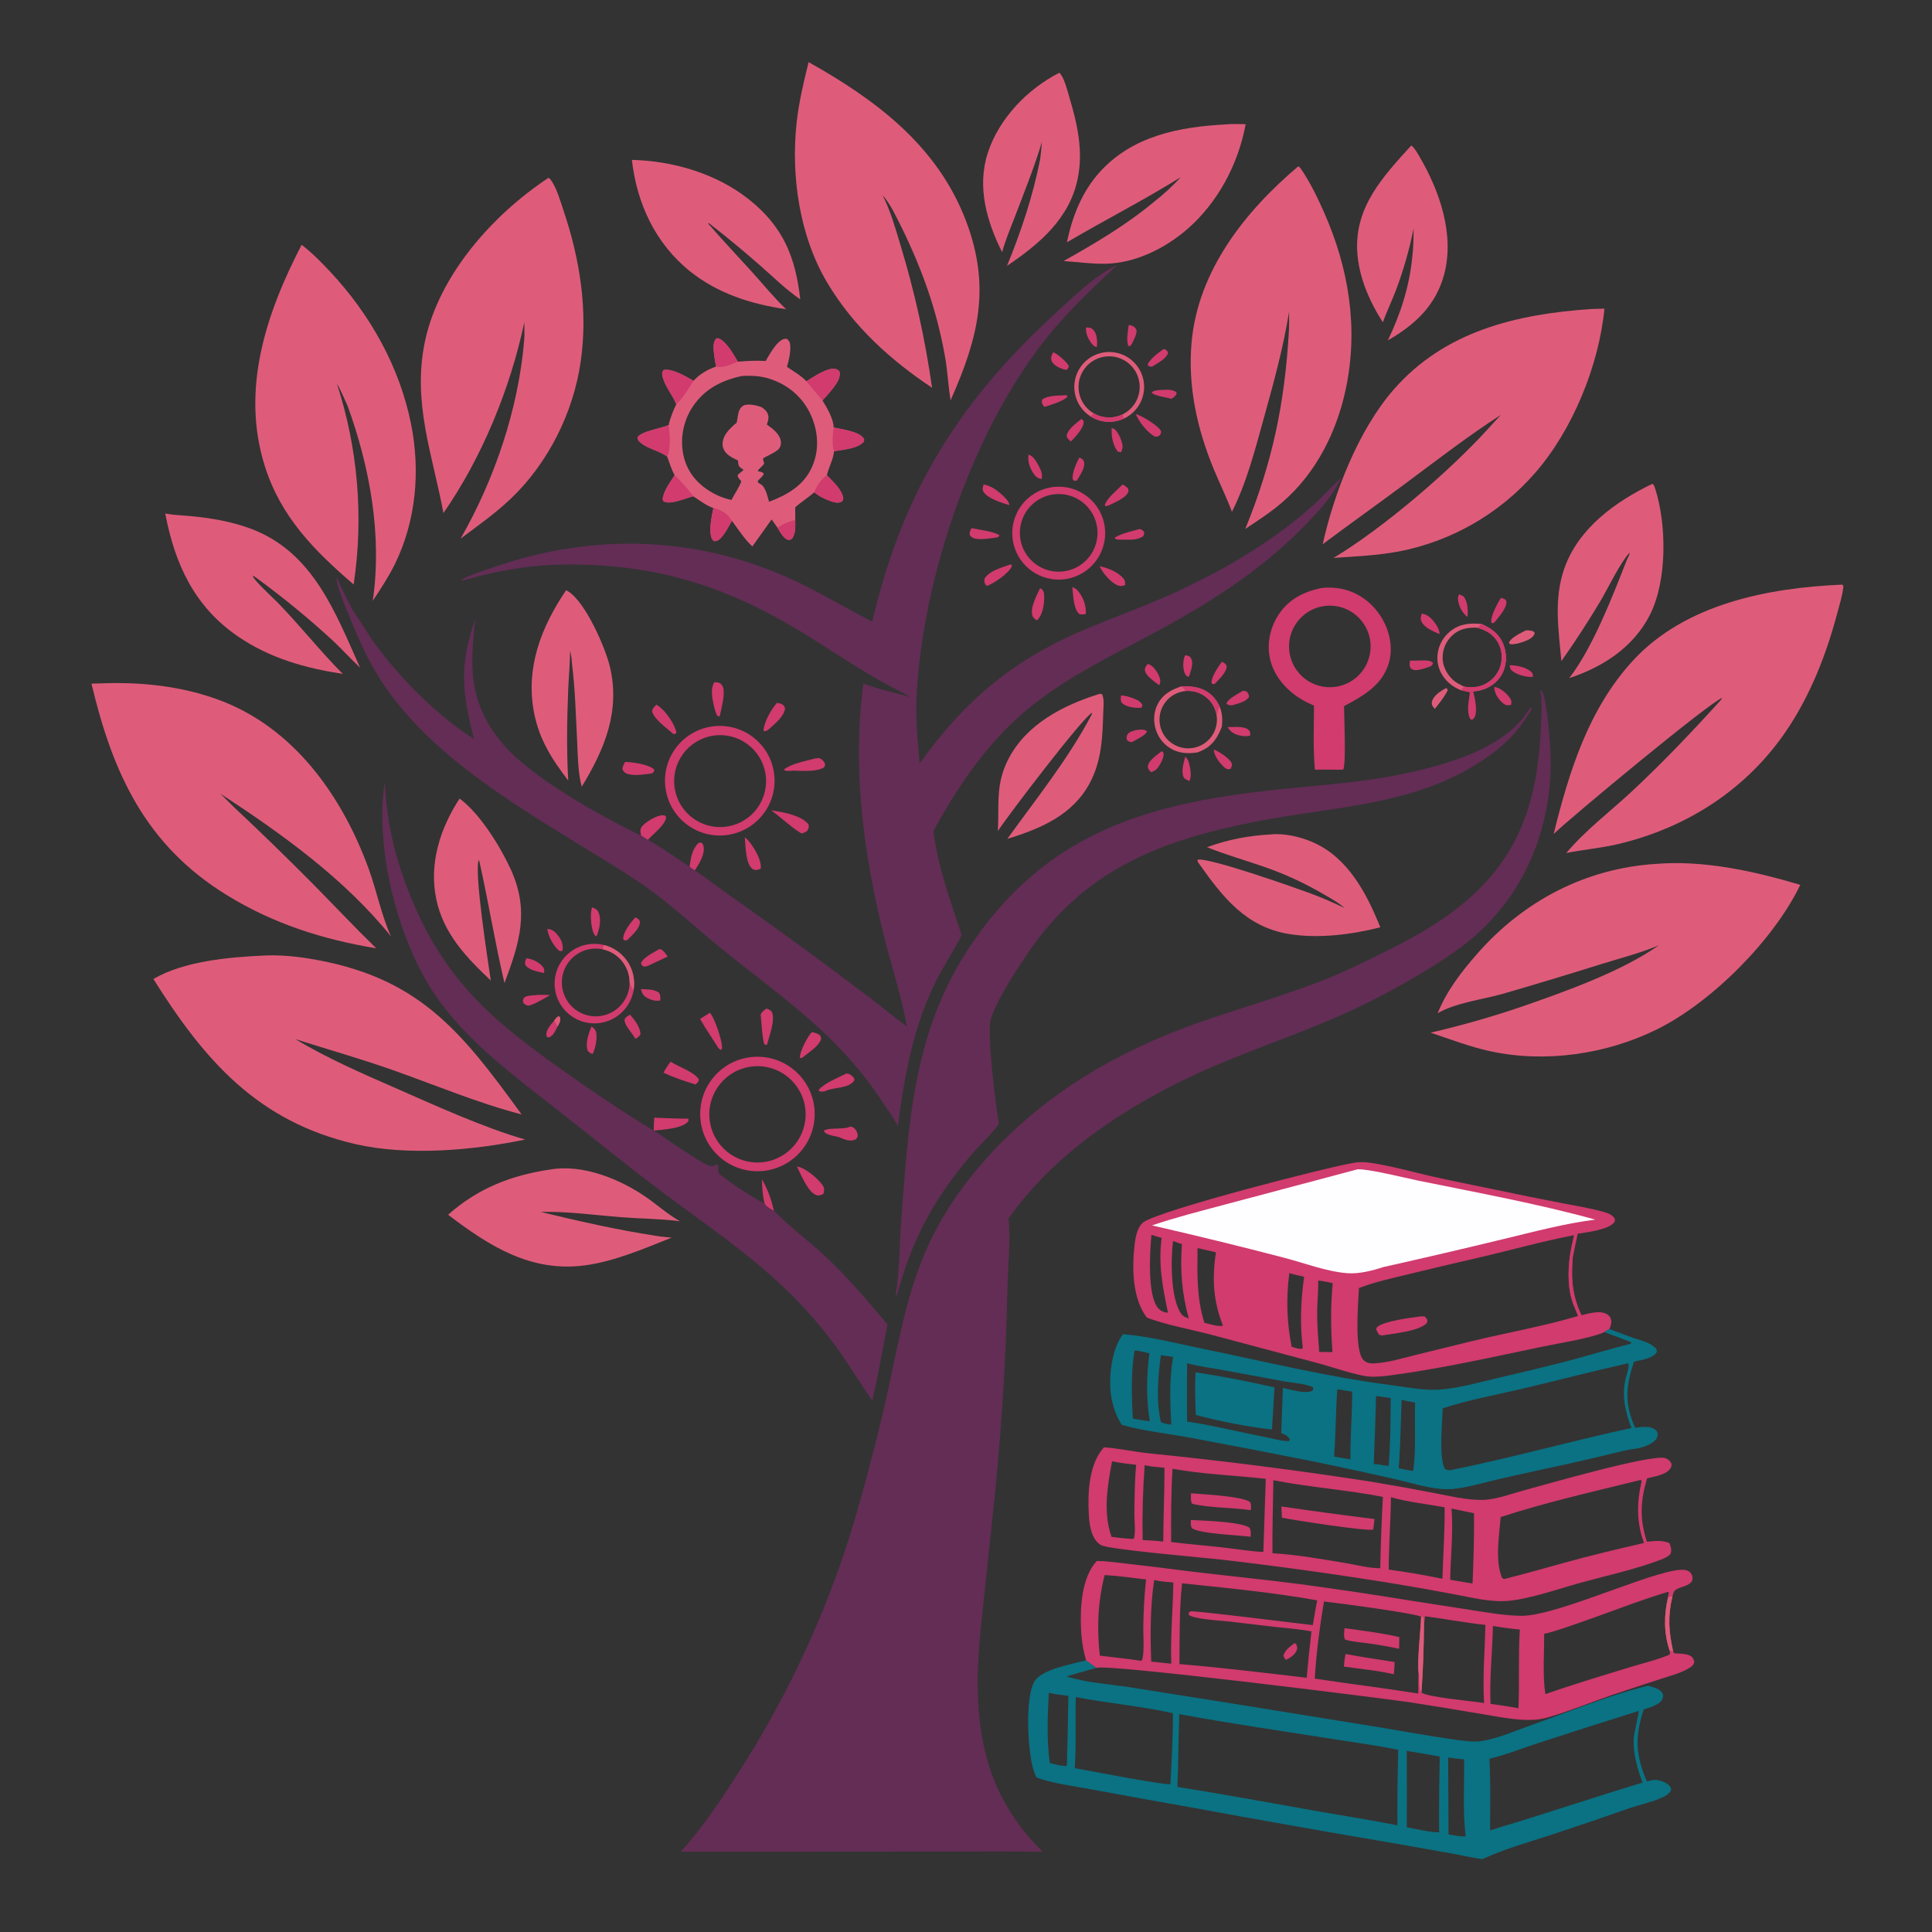 <svg xmlns="http://www.w3.org/2000/svg" xmlns:xlink="http://www.w3.org/1999/xlink" width="50" height="50"><rect width="100%" height="100%" fill="#333333" stroke="none"/><path fill="#632D55" transform="scale(0.049 0.049)" d="M814.159 375.195C814.096 371.859 814.301 368.2 813.527 364.955L813.75 364.402C816.033 366.693 816.632 374.603 817.256 377.928C818.278 387.154 819.212 396.376 819 405.673C818.232 439.364 804.899 471.507 779.378 493.974C769.767 502.435 758.883 509.213 747.88 515.688C730.564 525.973 712.461 534.87 693.74 542.296C672.588 550.899 650.954 558.272 630.258 567.989C592.991 585.487 556.817 609.437 532.71 643.526C533.881 655.569 532.298 668.602 532.104 680.741C531.207 721.718 528.497 762.636 523.984 803.375L519.343 847.336C517.846 861.649 516.255 875.963 516.391 890.375C516.72 925.163 525.434 953.156 550.734 978.03C529.412 977.718 508.055 977.997 486.728 977.936L359.502 978.017C370.859 965.623 380.466 951.081 389.553 936.982C412.843 900.919 431.613 862.129 445.44 821.486C452.294 801.126 457.727 780.381 463.067 759.585C478.667 698.833 477.16 659.996 522.254 610.419C552.599 577.059 591.46 554.603 633.729 539.876C655.677 532.228 678.1 525.945 699.725 517.369C710.593 513.059 721.096 507.87 731.557 502.666C748.898 494.04 765.486 484.654 779.591 471.17C807.56 444.431 813.377 412.173 814.159 375.195Z"></path><path fill="#632D55" transform="scale(0.049 0.049)" d="M460.669 328.335C463.599 315.701 467.216 303.237 471.506 290.998C489.396 239.87 518.238 201.355 557.905 164.99C567.654 156.052 578.192 145.659 590.178 139.875C578.702 150.599 567.505 161.148 557.248 173.087C515.13 222.111 486.793 305.08 484.051 369.223C483.563 380.654 484.813 391.874 485.684 403.245C510.003 369.282 536.004 347.789 574.579 331.79C591.683 324.696 609.244 318.485 625.938 310.456C649.028 299.352 671.621 285.979 691.001 269.106C697.07 263.822 702.587 257.882 708.386 252.301C703.579 262.682 696.136 270.382 688.239 278.462C665.772 301.45 638.543 318.698 610.349 333.845C585.97 346.942 560.463 358.96 539.47 377.347C520.055 394.352 505.285 416.403 493.011 438.917C495.262 457.757 502.115 475.999 507.92 493.953C503.633 502.298 498.395 510.113 494.208 518.541C482.165 542.789 477.74 568.203 474.218 594.802C471.555 589.796 468.083 584.963 464.918 580.253C441.473 545.366 412.777 526.742 380.825 500.846C365.913 488.761 352.208 475.513 336.098 464.951C290.349 434.958 232.696 407.052 201.809 360.311C194.406 349.108 189.022 337.146 184.209 324.671C182.227 320.01 177.575 309.321 177.819 304.736C177.882 304.813 177.973 304.873 178.009 304.966C180.318 311.056 183.618 317.141 186.693 322.929C190.778 328.743 194.292 334.978 198.517 340.688C211.995 358.902 231.127 378.162 250.325 390.273C243.862 364.814 242.521 351.8 251.094 326.586C248.188 351.86 247.449 370.168 264.17 391.245C278.861 409.765 316.831 430.862 338.592 441.316C339.806 442.053 341.028 442.774 342.191 443.591C349.804 447.783 356.932 453.006 364.194 457.783L366.958 459.699C373.17 463.814 379.062 468.466 385.165 472.751C409.34 489.708 433.197 507.112 456.726 524.953C464.222 530.595 471.483 536.543 479.001 542.147C476.078 525.866 470.65 509.776 466.695 493.703C455.917 449.905 450.126 405.954 455.997 360.984C463.981 364.002 472.65 365.978 480.914 368.101C473.234 364.089 465.534 360.102 458.102 355.64C445.542 348.097 433.422 339.833 420.839 332.322C380.753 308.394 344.022 297.606 297.217 298.173C281.95 298.358 267.565 300.71 252.761 304.291C250.593 304.815 245.543 306.796 243.623 306.326C245.056 304.547 263.535 298.622 266.597 297.641C316.212 281.758 367.868 283.721 415.59 304.814C431.212 311.719 445.526 320.583 460.669 328.335Z"></path><path fill="#D13B6E" transform="scale(0.049 0.049)" d="M605.791 695.954C597.907 685.806 597.825 669.114 599.304 657.016C599.765 653.251 600.733 647.899 603.971 645.524C612.657 639.155 701.679 616.223 715.483 614.071C718.464 613.606 721.244 613.767 724.207 614.209C734.669 615.768 745.021 618.719 755.328 621.097C766.611 623.7 778.032 625.865 789.365 628.249C801.126 630.743 812.909 633.129 824.714 635.405C832.235 636.882 840.169 638.081 847.505 640.245C849.681 640.887 851.358 641.61 852.728 643.455C852.862 644.21 853.15 644.66 852.705 645.35C850.027 649.504 838.009 650.84 833.287 651.609L830.677 664.057C829.892 673.203 830.065 681.156 833.242 689.85L835.302 694.662C839.061 693.688 845.637 691.804 849.102 694.343C850.269 695.199 850.769 696.059 850.978 697.487C851.207 699.055 850.618 700.55 850.005 701.953L847.306 703.564C847.174 703.633 847.048 703.714 846.911 703.772C839.12 707.052 823.758 709.343 814.997 711.177C788.561 716.709 761.651 722.771 734.878 726.346C731.028 726.86 726.883 727.319 722.995 727.027C716.549 726.544 702.095 721.511 695.019 719.688L639.144 704.802C628.063 701.913 616.54 699.931 605.791 695.954ZM833.429 695.078L831.364 689.836C827.913 681.553 828.037 671.741 829.195 663.021C829.71 659.408 830.464 655.927 831.339 652.385C814.177 655.652 797.422 660.463 780.406 664.368C768.134 667.186 755.88 670.083 743.645 673.058C735.046 675.153 726.002 677.117 717.737 680.316C717.381 688.224 715.174 713.084 720.063 718.235C721.66 719.917 723.668 720.199 725.883 720.081C733.291 719.687 740.929 717.301 748.112 715.528L777.684 708.276C796.147 703.809 815.25 700.485 833.429 695.078ZM636.127 698.657C638.609 699.19 643.387 700.824 645.726 700.198L645.892 700.048C640.764 687.175 640.087 675.06 642.233 661.435L632.491 659.167C632.368 672.764 631.941 685.507 636.127 698.657ZM624.248 657.089L619.555 655.462C618.344 664.974 618.129 685.906 623.912 693.953C624.889 695.313 626.362 695.804 627.867 696.342C624.193 683.257 623.239 670.604 624.248 657.089ZM682.198 711.279C683.941 711.815 685.728 712.533 687.57 712.403L688.111 711.922C686.467 699.63 687.067 686.556 688.793 674.33C686.229 673.716 683.479 673.228 680.982 672.406C679.219 685.341 679.63 698.479 682.198 711.279ZM608.15 652.226C607.331 660.74 605.793 684.684 611.895 691.153C612.925 692.245 614.798 693.198 616.318 693.277C616.496 693.286 616.67 693.222 616.846 693.195C614.046 679.631 611.695 667.784 613.527 653.832L608.15 652.226ZM696.207 676.352C696.373 681.927 695.703 687.501 695.671 693.079C695.632 700.055 696.277 707.098 696.752 714.056L703.768 714.136C702.83 701.923 702.706 689.963 703.912 677.756C701.321 677.082 698.875 676.621 696.207 676.352Z"></path><path fill="#D13B6E" transform="scale(0.049 0.049)" d="M750.778 695.199L752.508 695.363C752.8 695.671 753.41 696.285 753.614 696.638C754.181 697.62 753.818 698.113 753.411 699.023C748.664 703.295 736.169 704.204 730.021 705.356L728.49 705.046C727.94 704.261 727.466 703.561 727.085 702.674C726.699 701.778 726.926 701.777 727.27 700.935C731.125 697.63 745.343 695.962 750.778 695.199Z"></path><path fill="#D13B6E" transform="scale(0.049 0.049)" d="M829.195 663.021L830.677 664.057C829.892 673.203 830.065 681.156 833.242 689.85L831.364 689.836C827.913 681.553 828.037 671.741 829.195 663.021Z"></path><path fill="#FEFDFF" transform="scale(0.049 0.049)" d="M717.093 617.565C723.552 617.45 741.782 622.065 748.884 623.52C779.934 629.883 812.136 635.726 842.612 644.159C826.297 646.184 810.085 650.594 794.119 654.416C772.996 659.535 751.829 664.471 730.62 669.222C724.852 671.123 717.772 672.905 711.702 672.459C700.562 671.64 688.609 666.946 677.737 664.166C654.729 658.171 631.632 652.519 608.455 647.213C620.978 642.943 633.851 639.728 646.618 636.288L717.093 617.565Z"></path><path fill="#0A7283" transform="scale(0.049 0.049)" d="M547.528 938.863C546.754 937.407 546.162 935.875 545.696 934.292C542.867 924.701 541.239 896.86 546.354 888.075C550.116 881.613 566.615 878.814 573.635 876.941C575.472 878.277 577.317 879.601 579.171 880.913C573.834 882.24 568.541 883.9 563.253 885.418C573.93 888.81 585.955 889.499 597.015 891.177L651.188 899.775L729.535 912.454C743.077 914.699 756.661 917.258 770.263 919.07C774.164 919.59 778.866 920.171 782.776 919.531C791.075 918.174 799.983 914.282 807.928 911.464C828.437 904.191 849.258 895.525 870.376 890.348C872.842 891.007 876.764 891.842 878.031 894.324C878.628 895.493 878.457 896.46 877.871 897.58C876.261 900.659 871.131 901.844 868.134 902.871C863.37 917.285 863.854 926.885 869.776 940.867C871.152 940.484 872.596 940.177 874.025 940.089C876.215 939.955 880.277 941.497 881.713 943.171C882.691 944.309 882.615 944.568 882.426 945.945C881.245 947.576 879.951 948.406 878.126 949.251C872.495 951.857 866.04 953.141 860.161 955.173C846.588 959.965 832.962 964.605 819.284 969.092C807.111 973.061 794.617 976.499 782.997 981.925C778.104 981.304 773.226 980.126 768.369 979.242L738.547 973.942C701.835 967.719 665.166 961.237 628.545 954.497C610.969 951.411 593.409 948.235 575.866 944.971C566.568 943.239 556.46 941.998 547.528 938.863ZM621.873 943.774C646.254 947.653 670.625 952.133 694.938 956.45C709.3 959 723.77 961.198 738.071 964.056C737.98 950.775 738.124 937.492 738.501 924.216C726.572 921.734 714.391 920.144 702.356 918.239C675.882 914.049 649.222 910.187 622.867 905.334C622.369 918.147 622.37 930.98 621.873 943.774ZM786.674 928.889C787.354 941.439 786.987 954.191 787.029 966.767L790.601 965.594C816.377 957.931 841.825 949.24 867.563 941.52C864.765 934.069 862.497 926.256 862.852 918.212C862.95 915.998 865.764 904.106 865.531 903.645C847.697 909.216 829.9 914.905 812.141 920.712C803.798 923.408 795.186 926.921 786.674 928.889ZM567.626 933.88C574.15 935.024 615.461 943.018 618.165 942.331C618.813 929.872 619.552 917.319 619.479 904.843C602.544 901.091 585.215 899.594 568.198 896.32C567.795 908.79 568.569 921.462 567.626 933.88ZM764.87 928.225L765.064 968.87C767.84 969.273 771.387 970.193 774.14 969.839C772.462 957.139 773.461 942.229 773.289 929.249C770.507 928.914 767.622 928.718 764.87 928.225ZM554.469 931.186C557.276 931.792 560.341 932.767 563.216 932.715L563.502 932.402C563.828 920.162 564.091 907.921 564.29 895.678C560.875 895.294 557.288 894.883 553.952 894.065C553.29 906.154 552.753 919.179 554.469 931.186ZM760.089 967.806C760.004 954.446 760.119 941.085 760.435 927.729C754.623 926.674 748.802 925.678 742.97 924.74C743.062 938.186 743.074 951.633 743.009 965.08C748.498 966.084 754.525 967.648 760.089 967.806Z"></path><path fill="#D13B6E" transform="scale(0.049 0.049)" d="M579.26 824.458C584.336 824.441 589.544 825.261 594.6 825.804C606.254 827.143 617.899 828.566 629.532 830.073C648.639 832.36 667.788 834.234 686.873 836.713C706.279 839.328 725.647 842.216 744.972 845.375L776.31 850.242C785.185 851.615 794.426 853.294 803.419 853.414C823.309 853.681 878.759 826.547 890.455 829.285C891.799 829.6 892.744 830.304 893.438 831.511C894.106 832.676 893.982 833.908 893.659 835.146C891.6 837.785 888.267 837.885 885.502 839.391C883.919 840.253 883.843 841.435 883.348 843.031C880.793 853.688 881.351 861.56 883.678 872.178L884.348 873.247C887.007 873.423 891.638 873.238 893.663 875.187C894.359 875.857 894.577 876.782 894.857 877.668C894.543 879.285 893.774 879.967 892.395 880.847C887.84 883.752 881.875 885.17 876.778 886.856C868.346 889.646 859.871 892.331 851.47 895.211C840.361 899.018 829.36 903.607 818.093 906.885C815.505 907.638 812.892 908.179 810.194 908.331C801.343 908.828 791.672 906.764 782.954 905.347C770.224 903.161 757.476 901.077 744.713 899.096C728.516 896.727 584.1 878.619 579.171 880.913C577.317 879.601 575.472 878.277 573.635 876.941C572.085 871.55 571.187 865.994 570.961 860.389C570.433 849.109 571.184 833.286 579.26 824.458ZM881.784 871.659C878.749 862.511 878.777 852.943 880.989 843.642L881.387 841.031L880.945 840.778C865.347 845.432 850.009 851.627 834.602 856.928C828.373 859.071 821.986 861.485 815.559 862.939C815.645 873.44 814.663 884.403 816.205 894.793C830.971 889.591 846.095 885.089 861.065 880.493C867.901 878.395 875.294 876.692 881.868 873.902C882.022 873.03 882.004 872.518 881.784 871.659ZM580.881 874.421C588.203 875.399 595.6 876.067 602.894 877.199C603.176 876.74 603.305 876.594 603.438 876C604.428 871.551 603.761 864.088 603.847 859.406C603.926 850.991 604.413 842.584 605.305 834.216C598.035 833.336 590.736 832.301 583.423 831.889C579.818 846.281 579.273 859.664 580.881 874.421ZM802.712 860.681C797.961 860.213 793.226 859.581 788.518 858.787C788.214 872.43 786.662 886.27 787.234 899.906C792.145 900.66 797.116 901.286 801.993 902.234C802.583 888.419 801.852 874.425 802.712 860.681ZM694.426 886.593C712.615 889.33 730.911 891.587 749.075 894.449C749.111 890.702 749.093 886.947 749.199 883.202C748.499 876.712 750.306 861.566 750.587 853.95C748.569 852.172 705.234 846.496 699.265 845.833C697.044 859.286 695.206 872.972 694.426 886.593ZM752.104 857.837C751.998 869.741 751.65 882.051 750.746 893.918C753.615 896.382 778.436 898.565 783.842 899.463C782.986 885.822 784.23 871.867 784.538 858.2C773.881 857.104 763.237 855.004 752.594 853.635C752.525 855.082 752.398 856.417 752.104 857.837ZM695.713 845.243C672.234 841.029 648.05 838.748 624.327 836.237C622.806 850.173 623.099 864.862 622.927 878.9C645.443 880.792 667.712 883.49 690.137 886.135C690.879 877.956 691.718 869.787 692.653 861.628C686.074 860.386 679.345 859.934 672.692 859.202C664.748 858.327 656.829 857.24 648.883 856.386C644.797 855.951 629.865 855.14 627.751 852.749L627.968 851.59C628.267 851.41 628.525 851.125 628.866 851.049C630.933 850.592 685.733 857.468 693.369 858.323C694.156 853.976 694.785 849.559 695.713 845.243ZM608.035 877.595L618.626 878.71C618.09 864.532 619.521 850.015 619.706 835.805C616.334 835.49 612.899 835.313 609.599 834.515C607.484 848.494 607.483 863.483 608.035 877.595Z"></path><path fill="#DE5C7A" transform="scale(0.049 0.049)" d="M880.989 843.642L883.348 843.031C880.793 853.688 881.351 861.56 883.678 872.178L881.784 871.659C878.749 862.511 878.777 852.943 880.989 843.642Z"></path><path fill="#D13B6E" transform="scale(0.049 0.049)" d="M683.771 867.788L684.692 868.562C685.089 869.723 685.352 870.275 684.904 871.507C684.023 873.929 681.405 875.699 679.143 876.644C678.375 875.817 678.11 875.376 677.873 874.27C678.916 871.248 681.362 869.707 683.771 867.788Z"></path><path fill="#D13B6E" transform="scale(0.049 0.049)" d="M710.129 859.95C719.762 861.256 729.602 862.455 739.073 864.643L738.954 870.829C733.62 869.68 728.245 868.734 722.84 867.992C718.779 867.407 714.25 867.175 710.365 865.956C709.561 864.038 709.967 861.975 710.129 859.95Z"></path><path fill="#D13B6E" transform="scale(0.049 0.049)" d="M710.672 873.565C719.226 875.255 727.934 876.426 736.547 877.804C736.572 879.99 736.383 882.106 736.152 884.275C727.587 882.279 718.541 881.513 709.834 880.231C709.931 877.939 710.217 875.812 710.672 873.565Z"></path><path fill="#DE5C7A" transform="scale(0.049 0.049)" d="M750.587 853.95L751.721 854.209C751.999 855.445 751.772 856.656 752.104 857.837C751.998 869.741 751.65 882.051 750.746 893.918C748.876 890.816 750.102 886.726 749.199 883.202C748.499 876.712 750.306 861.566 750.587 853.95Z"></path><path fill="#D13B6E" transform="scale(0.049 0.049)" d="M583.06 764.418C590.899 764.913 598.866 766.801 606.744 767.584C646.069 771.537 685.28 776.54 724.337 782.59C735.393 784.421 746.422 786.409 757.422 788.552C765.56 790.088 774.801 792.364 783.103 792.188C790.298 792.036 798.305 788.897 805.29 787.034C815.636 784.273 872.71 767.731 879.607 770.15C881.214 770.713 882.064 771.565 882.829 773.093C882.813 774.039 882.914 774.388 882.438 775.248C880.393 778.935 873.719 779.834 869.916 780.808C866.359 792.942 865.894 802.157 869.842 814.308C874.075 813.836 877.677 813.383 881.744 814.993C882.498 816.917 883.048 818.817 882.247 820.818C880.827 822.316 879.049 823.057 877.149 823.784C863.88 828.866 848.651 832.143 834.933 835.917C823.706 839.005 808.046 844.474 796.788 845.505C787.477 846.357 777.784 843.838 768.67 842.164C758.326 840.187 747.957 838.34 737.567 836.624C707.016 831.637 676.353 827.359 645.604 823.793C636.384 822.706 586.393 818.524 581.666 816.128C581.092 815.836 580.559 815.47 580.08 815.039C576.036 811.424 575.324 804.637 575.051 799.509C574.454 788.287 575.119 773.161 583.06 764.418ZM792.604 801.279C791.844 810.942 789.55 824.014 793.259 833.214C793.844 833.716 793.855 833.922 794.656 833.945C808.436 830.5 822.051 826.429 835.784 822.804C846.584 820.025 857.423 817.401 868.298 814.933C864.258 803.88 864.462 793.611 867.052 782.238L866.608 781.634C842.587 787.575 815.913 793.583 792.604 801.279ZM728.985 828.267C729.245 815.699 729.715 803.136 730.396 790.583C711.235 786.869 691.66 785.539 672.544 781.799C672.385 794.634 671.936 807.53 672.065 820.361C685.019 821.102 698.165 823.477 710.963 825.606C716.689 826.558 723.236 828.337 728.985 828.267ZM618.555 814.45C627.842 815.581 637.175 816.317 646.471 817.375C653.324 818.155 660.377 819.399 667.258 819.666L668.532 781.065C652.191 779.203 635.495 778.689 619.307 775.751C618.473 788.644 618.505 801.538 618.555 814.45ZM761.836 833.843C762.205 821.245 763.136 808.694 762.996 796.082C753.787 794.402 743.6 793.361 734.659 790.775C734.504 803.519 733.493 816.27 733.46 829.001C742.971 830.292 752.435 831.907 761.836 833.843ZM604.577 773.857C603.598 787.013 603.242 800.208 603.509 813.398C607.156 813.549 610.752 813.779 614.379 814.195C614.451 801.204 615.038 788.215 615.047 775.23C611.587 774.85 607.962 774.651 604.577 773.857ZM765.936 834.367C769.868 835.061 773.805 835.73 777.745 836.374C778.259 824.029 778.637 811.579 778.529 799.224C774.57 798.402 770.594 797.63 766.649 796.747C767.591 809.162 766.175 821.917 765.936 834.367ZM600.059 773.664C595.85 773.107 591.478 772.754 587.352 771.765C584.962 784.716 582.454 798.951 587.114 811.71C590.704 812.22 594.263 812.577 597.88 812.829L598.902 812.657C599.875 808.992 599.111 803.628 599.145 799.771C599.223 791.119 599.279 782.281 600.059 773.664Z"></path><path fill="#D13B6E" transform="scale(0.049 0.049)" d="M676.804 795.667C693.174 798.048 709.569 800.262 725.985 802.309L725.295 807.872C721.367 808.802 683.078 802.825 677.032 801.602L676.804 795.667Z"></path><path fill="#D13B6E" transform="scale(0.049 0.049)" d="M629.017 802.803C635.953 803.172 654.57 803.637 659.799 806.755C660.837 808.302 660.604 809.888 660.57 811.668C654.172 810.761 633.653 810.157 629.51 807.105C628.722 805.703 628.94 804.347 629.017 802.803Z"></path><path fill="#D13B6E" transform="scale(0.049 0.049)" d="M629.066 788.706C635.358 789.207 655.445 790.161 660.213 793.262C661.035 794.785 660.769 795.997 660.578 797.636C650.533 796.084 639.27 796.576 629.556 794.203C628.75 792.555 629.024 790.509 629.066 788.706Z"></path><path fill="#0A7283" transform="scale(0.049 0.049)" d="M850.005 701.953C854.168 703.549 858.347 705.103 862.541 706.615C866.735 707.984 871.88 709.043 874.849 712.493C874.988 713.233 875.272 713.698 874.862 714.391C873.001 717.538 866.239 718.423 862.986 719.193C858.636 732.41 857.919 741.189 863.585 754.08C866.992 753.719 871.4 752.859 874.312 755.158C875.149 755.819 875.203 756.235 875.62 757.18C875.491 758.987 875.015 759.991 873.678 761.192C871.82 762.86 869.439 763.765 867.075 764.447C864.129 765.297 861.043 765.385 858.067 766.109C844.193 769.547 830.265 772.76 816.286 775.745C807.665 777.644 799.02 779.474 790.427 781.498C784.448 782.907 778.493 784.667 772.442 785.718C768.882 786.337 765.2 786.743 761.586 786.452C753.344 785.787 744.778 783.058 736.717 781.202C722.605 777.989 708.461 774.921 694.286 771.999C672.184 767.585 650.052 763.319 627.893 759.202C616.759 757.154 603.157 755.694 592.482 752.539C585.822 742.31 585.232 729.459 587.66 717.723C588.616 713.101 590.297 708.473 593.129 704.661C607.503 705.881 621.155 709.475 635.242 712.372C668.12 719.132 701.259 727.278 734.54 731.539C743.135 732.639 752.47 734.636 761.124 733.874C771.568 732.954 782.064 729.925 792.254 727.518C803.759 724.895 815.228 722.122 826.66 719.198C838.206 716.134 849.654 712.646 861.237 709.729L861.622 709.102L861.395 708.864C856.734 707.007 852.036 705.24 847.306 703.564L850.005 701.953ZM761.962 743.831C761.783 751.946 759.955 768.721 762.92 775.561C764.211 776.641 764.485 776.467 766.111 776.499C798.138 770.027 829.746 761.148 861.7 754.213C858.438 745.949 856.475 737.137 858.574 728.29C859.143 725.891 860.51 722.548 860.114 720.155L859.558 720.108C841.044 724.244 822.663 729.085 804.194 733.437C790.218 736.73 775.6 739.359 761.962 743.831ZM626.988 750.813C640.767 752.836 654.353 756.331 668.03 758.956C672.045 759.727 676.695 761.138 680.712 761.141L681.27 760.181C680.234 758.277 678.691 757.689 676.716 756.924L677.049 747.125C677.181 742.435 677.456 737.739 677.55 733.051C681.433 733.86 689.432 736.412 693.129 734.549C693.664 733.599 693.758 733.852 693.458 732.692C689.12 730.703 682.925 730.426 678.164 729.559L644.806 723.411C638.976 722.343 632.646 721.639 626.982 719.979C626.976 730.251 626.846 740.543 626.988 750.813ZM713.267 770.808C713.093 758.891 714.194 746.941 714.179 735.007L706.291 733.786C705.487 745.615 705.468 757.501 704.65 769.322C707.526 769.792 710.399 770.288 713.267 770.808ZM598.379 749.254C601.345 749.806 604.323 750.287 607.311 750.697C605.3 739.328 605.558 726.158 607.057 714.777C604.481 714.163 601.943 713.55 599.31 713.22C597.246 723.379 597.647 738.893 598.379 749.254ZM613.135 715.774C611.618 726.632 610.496 740.588 613.212 751.222C614.974 751.744 616.758 752.407 618.61 752.397C617.981 740.541 617.522 728.416 619.609 716.667C617.455 716.342 615.297 716.044 613.135 715.774ZM746.376 776.905C748.076 765.227 746.953 752.627 747.409 740.801L740.276 739.384C739.784 751.374 739.691 763.525 738.747 775.481C741.284 776.024 743.801 776.568 746.376 776.905ZM734.52 738.427C731.949 738.058 729.361 737.6 726.776 737.36C726.489 749.305 726.085 761.246 725.565 773.183C728.192 773.501 730.811 773.805 733.415 774.29C734.436 762.432 734.421 750.326 734.52 738.427Z"></path><path fill="#0A7283" transform="scale(0.049 0.049)" d="M631.461 724.811C645.269 726.885 659.504 729.658 673.128 732.755L671.814 755.023C659.061 753.627 643.98 750.644 631.559 747.322C631.296 739.837 630.996 732.291 631.461 724.811Z"></path><path fill="#DE5C7A" transform="scale(0.049 0.049)" d="M874.391 456.297C899.933 454.172 926.523 460.116 950.838 467.339C936.864 496.407 904.132 529.276 875.34 543.57C848.67 556.811 816.376 561.545 787.184 555.244C776.449 552.927 766.011 548.899 755.607 545.422C771.826 541.647 787.849 537.074 803.618 531.721C826.342 523.829 856.521 513.138 876.161 499.242C866.611 503.317 856.19 505.944 846.273 509.035C828.705 514.54 811.08 519.86 793.401 524.993C782.873 527.939 768.688 529.67 759.301 535.151C764.144 523.151 772.048 513.008 780.529 503.382C804.839 475.79 837.437 458.682 874.391 456.297Z"></path><path fill="#DE5C7A" transform="scale(0.049 0.049)" d="M138.934 504.698C146.664 504.278 155.058 504.971 162.668 506.185C220.893 515.478 243.31 544.323 275.511 588.606C252.79 582.695 230.644 573.418 208.534 565.557C191.146 559.374 173.507 554.381 155.936 548.815C172.612 558.793 190.689 566.735 208.478 574.489C229.321 583.662 255.788 595.69 277.373 601.86C249.972 607.607 215.376 610.586 187.972 604.327C136.046 592.467 107.99 559.986 81.013 517.078C97.017 507.681 120.535 505.575 138.934 504.698Z"></path><path fill="#DE5C7A" transform="scale(0.049 0.049)" d="M972.957 308.775C973.475 309.008 973.147 308.803 973.618 309.728C973.139 314.482 971.566 319.383 970.338 323.995C964.59 345.576 956.418 366.589 943.963 385.227C922.988 416.613 891.126 437.177 854.663 445.798C845.65 447.929 836.332 448.71 827.25 450.53C837.299 438.525 850.749 428.399 862.2 417.695C878.381 402.569 893.461 386.753 908.322 370.34C908.901 369.774 909.248 369.331 909.607 368.605C903.75 370.265 829.482 431.797 820.574 440.505C828.679 407.705 838.875 374.733 862.197 349.195C889.796 318.974 933.739 310.461 972.957 308.775Z"></path><path fill="#DE5C7A" transform="scale(0.049 0.049)" d="M60.82 360.745C79.566 360.753 98.12 363.17 115.781 369.728C155.384 384.435 180.88 420.698 194.802 459.079C199.048 470.787 201.379 483.279 206.534 494.608C181.981 464.11 148.918 440.449 116.414 419.198L123.488 426.223C137.454 439.309 151.179 452.65 164.656 466.239C176.053 477.746 187.125 489.571 198.733 500.867C170.397 496.154 144.417 487.899 119.844 472.798C76.706 446.288 59.49 408.128 48.314 361.07C52.48 360.917 56.652 360.849 60.82 360.745Z"></path><path fill="#DE5C7A" transform="scale(0.049 0.049)" d="M685.708 87.831C686.271 88.177 686.641 88.501 687.015 89.05C691.954 96.284 695.912 104.432 699.442 112.44C712.342 141.701 717.443 172.895 710.989 204.531C706.286 227.585 695.301 249.714 677.34 265.222C671.208 270.516 664.418 274.906 657.69 279.39C672.024 244.382 678.57 212.886 680.732 175.124C680.939 171.629 680.835 168.072 680.853 164.568C677.79 183.682 672.701 202.132 667.531 220.761C662.968 237.202 658.396 255.046 650.664 270.312C647.811 262.626 644.098 255.176 640.973 247.585C632.244 226.38 627.311 204.012 629.336 180.99C632.683 142.956 657.575 111.613 685.708 87.831Z"></path><path fill="#DE5C7A" transform="scale(0.049 0.049)" d="M840.521 163.197L847.401 163.022C844.501 193.104 830.511 227.205 810.778 249.785C792.024 271.34 766.572 285.97 738.506 291.325C727.189 293.384 715.79 293.887 704.338 294.662C730.703 278.844 766.387 248.271 786.941 225.382L792.673 219.13C775.359 230.289 759.036 242.925 742.522 255.214C727.951 266.057 713.133 276.55 698.598 287.444C704.679 260.076 717.481 227.156 735.949 205.922C763.051 174.761 801.156 165.876 840.521 163.197Z"></path><path fill="#DE5C7A" transform="scale(0.049 0.049)" d="M289.731 93.901C290.395 94.431 290.441 94.378 290.852 94.938C294.063 99.316 295.794 105.762 297.53 110.892C306.25 136.651 310.621 163.803 306.714 190.928C302.823 217.946 289.525 244.647 269.695 263.478C261.543 271.22 252.249 277.761 243.259 284.484C261.195 253.217 273.774 216.1 276.813 180.12C277.125 176.882 276.925 173.443 276.947 170.18C269.478 205.211 254.663 241.518 234.206 270.977C228.428 240.003 217.672 212.634 224.433 180.395C231.799 145.267 260.407 113.217 289.731 93.901Z"></path><path fill="#632D55" transform="scale(0.049 0.049)" d="M808.294 373.736L809.021 374.118C808.013 376.462 806.395 378.618 804.974 380.729C798.666 390.097 790.048 397.235 780.549 403.215C744.921 425.644 703.815 425.991 663.838 433.825C612.642 443.857 572.302 459.315 541.962 504.713C536.152 513.405 525.906 528.969 523.238 538.617C521.235 545.861 525.861 584.486 527.635 593.516C523.33 599.589 517.198 604.864 512.372 610.64C493.771 632.905 482.896 652.252 474.764 680.382C474.417 681.792 474.218 683.337 473.287 684.49L473.028 683.886C475.151 671.666 474.953 658.857 475.867 646.498C479.728 594.283 482.137 545.079 512.087 500.187C551.408 441.248 603.194 424.864 670.624 417.458C693.347 414.962 716.568 413.665 738.99 409.152C759.051 405.115 783.876 398.495 799.32 384.621C802.932 381.375 805.615 377.768 808.294 373.736Z"></path><path fill="#DE5C7A" transform="scale(0.049 0.049)" d="M427.072 32.815C462.496 52.64 494.936 76.884 510.046 116.251C523.57 151.485 516.746 178.382 502.071 211.408C500.798 203.876 500.496 196.196 499.174 188.659C494.87 164.11 487.185 142.679 476.326 120.36C473.356 114.555 470.436 107.906 466.094 103.018C470.265 111.061 472.855 120.408 475.484 129.058C483.105 154.14 488.584 178.872 492.285 204.802C470.192 190.061 450.882 172.572 437.093 149.603C422.291 124.948 417.63 92.966 420.771 64.571C421.962 53.81 424.48 43.307 427.072 32.815Z"></path><path fill="#DE5C7A" transform="scale(0.049 0.049)" d="M159.306 129.296C164.804 133.474 169.857 138.651 174.567 143.696C195.44 166.057 210.98 193.612 217.069 223.748C222.081 248.56 219.819 274.96 208.613 297.831C205.257 304.679 201.077 310.978 196.883 317.327C201.899 282.788 195.391 246.897 183.61 214.432C181.8 210.383 180.063 206.291 177.863 202.434C189.069 236.678 192.126 273.065 186.791 308.698C166.167 291.001 148.366 273.076 139.919 246.352C127.065 205.68 140.518 165.572 159.306 129.296Z"></path><path fill="#632D55" transform="scale(0.049 0.049)" d="M203.254 412.795C203.718 424.491 205.385 436.109 208.229 447.464C211.337 459.441 215.52 471.112 220.726 482.337C238.311 520.72 263.048 541.166 296.655 564.91C312.555 576.143 328.574 587.134 345.294 597.114C350.135 600.074 372.91 616.701 376.362 615.961C377.082 615.807 377.911 615.307 378.576 614.979L379.319 615.316L379.325 616.042C379.344 617.319 379.118 619.126 380.101 620.089C382.714 622.647 400.756 634.842 403.806 635.506C404.645 637.382 407.048 638.51 408.796 639.466C417.006 647.97 426.909 655.165 435.584 663.255C447.629 674.486 458.157 686.967 468.748 699.537C466.012 712.965 463.922 726.436 460.654 739.766C455.05 731.792 450.073 723.379 444.515 715.371C436.07 703.326 426.505 692.106 415.949 681.861C395.81 662.245 373.165 647.087 350.756 630.323C330.582 615.23 311.04 599.22 291.196 583.693C270.157 567.231 248.173 550.716 232.228 528.973C210.655 499.557 197.648 449.082 203.254 412.795Z"></path><path fill="#DE5C7A" transform="scale(0.049 0.049)" d="M378.248 193.588C377.632 190.802 377.168 187.857 376.952 185.011C376.776 182.678 376.752 180.552 378.34 178.735L379.588 178.692C384.069 180.848 387.184 186.933 389.698 191.03C394.606 190.594 399.475 190.392 404.401 190.656C406.382 187.24 410.174 180.125 414.136 179.028C414.682 178.877 415.105 178.943 415.641 178.98C416.843 180.003 417.25 180.807 417.367 182.404C417.636 186.064 416.669 190.251 415.63 193.747C418.987 196.027 423.172 198.415 425.921 201.391C429.364 199.29 436.781 194.099 441.001 194.841C442.467 195.099 442.644 195.361 443.49 196.475C443.888 199.533 442.199 202.13 440.401 204.479C438.535 206.915 436.566 209.273 434.377 211.427C436.679 215.238 440.272 221.245 440.304 225.791C444.616 226.774 453.462 227.767 456.122 231.477C456.542 232.063 456.367 232.443 456.325 233.113C453.42 236.964 445.136 237.508 440.53 238.319C440.006 243.055 437.754 246.574 436.721 251.009C439.92 254.375 444.789 258.514 445.398 263.344C445.129 264.133 445.195 264.539 444.42 264.981C442.838 265.883 440.791 265.404 439.158 264.842C435.942 263.733 432.64 262.23 430.075 259.979C426.871 262.84 423.156 265.071 420 267.97L420.028 274.598C420.002 278.238 420.412 281.5 418.241 284.605C417.161 285.151 416.817 285.434 415.6 284.885C413.703 284.028 411.641 280.492 410.677 278.745L407.539 274.344L397.367 288.624C393.179 284.688 389.953 279.678 386.579 275.05C384.836 278.018 383.064 281.745 380.657 284.195C379.523 285.35 378.755 285.823 377.139 285.845C376.748 285.502 376.437 285.277 376.167 284.794C374.005 280.927 375.974 272.443 376.773 268.343C373.068 267.066 369.464 264.234 366.15 262.127C362.403 262.952 354.626 266.577 350.917 265.004C350.164 264.684 350.214 264.175 349.961 263.47C350.745 258.91 353.844 254.862 356.306 251.022C354.637 247.939 353.587 244.459 352.407 241.159C348.094 237.945 341.73 237.032 337.911 233.422C336.976 232.539 336.774 232.054 336.799 230.801C339.234 227.69 348.706 226.37 352.599 224.726C352.794 224.643 352.986 224.557 353.179 224.472C353.987 220.588 355.483 217.108 357.178 213.543C355.232 208.462 350.81 203.66 349.822 198.3C349.579 196.976 349.71 196.502 350.492 195.447C354.927 194.386 362.502 199.005 366.311 201.118C369.454 197.584 373.809 195.109 378.248 193.588ZM386.331 264.067C387.391 261.785 391.271 256.009 391.512 254.073C390.451 252.945 389.778 252.578 389.576 251.014C390.181 250.017 392.748 248.565 392.641 248.085C390.903 246.794 390.15 246.745 389.872 244.501C389.818 244.066 389.794 243.627 389.765 243.189L389.09 242.875C386.222 241.516 383.063 239.868 381.975 236.645C381.221 234.411 381.782 231.967 382.895 229.957C384.345 227.339 386.86 225.125 389.102 223.19L389.687 219.809C390.046 217.679 390.536 215.457 392.557 214.26C394.592 213.054 399.236 213.993 401.401 214.746C401.845 214.901 402.132 215.054 402.572 215.262C404.276 216.558 405.357 217.467 405.817 219.67C406.112 221.081 405.417 222.903 405.04 224.259C407.944 226.271 411.641 229.007 412.355 232.735C412.667 234.361 412.393 235.718 411.394 237.027C409.846 239.054 402.93 241.689 402.978 242.262C403.051 243.142 403.338 243.896 403.62 244.725C403.138 246.083 400.196 247.87 400.258 248.863C401.574 249.165 402.41 249.14 403.402 250.108C403.149 251.763 399.757 253.759 400.228 254.487C400.722 255.251 400.946 255.276 401.681 255.674C404.389 257.141 405.338 262.203 406.186 265.028C415.715 261.386 424.383 256.568 428.794 246.827C432.569 238.49 432.311 229.362 429 220.925C425.443 211.861 418.785 205.133 409.842 201.304C403.865 198.745 398.2 198.151 391.748 198.603C380.925 200.936 371.894 205.599 365.674 215.087C360.775 222.666 359.1 231.885 361.02 240.702C362.801 248.732 367.722 254.947 374.599 259.245C378.195 261.532 382.167 263.164 386.331 264.067Z"></path><path fill="#D13B6E" transform="scale(0.049 0.049)" d="M353.179 224.472C353.731 229.233 354.445 236.752 352.407 241.159C348.094 237.945 341.73 237.032 337.911 233.422C336.976 232.539 336.774 232.054 336.799 230.801C339.234 227.69 348.706 226.37 352.599 224.726C352.794 224.643 352.986 224.557 353.179 224.472Z"></path><path fill="#D13B6E" transform="scale(0.049 0.049)" d="M425.921 201.391C429.364 199.29 436.781 194.099 441.001 194.841C442.467 195.099 442.644 195.361 443.49 196.475C443.888 199.533 442.199 202.13 440.401 204.479C438.535 206.915 436.566 209.273 434.377 211.427C431.481 208.135 428.65 204.823 425.921 201.391Z"></path><path fill="#D13B6E" transform="scale(0.049 0.049)" d="M357.178 213.543C355.232 208.462 350.81 203.66 349.822 198.3C349.579 196.976 349.71 196.502 350.492 195.447C354.927 194.386 362.502 199.005 366.311 201.118C363.62 205.336 360.851 210.123 357.178 213.543Z"></path><path fill="#D13B6E" transform="scale(0.049 0.049)" d="M440.304 225.791C444.616 226.774 453.462 227.767 456.122 231.477C456.542 232.063 456.367 232.443 456.325 233.113C453.42 236.964 445.136 237.508 440.53 238.319C439.332 235.033 439.782 229.235 440.304 225.791Z"></path><path fill="#D13B6E" transform="scale(0.049 0.049)" d="M376.773 268.343C380.406 269.067 383.789 270.876 385.872 274.026C385.96 274.16 386.041 274.299 386.132 274.431C386.277 274.64 386.43 274.844 386.579 275.05C384.836 278.018 383.064 281.745 380.657 284.195C379.523 285.35 378.755 285.823 377.139 285.845C376.748 285.502 376.437 285.277 376.167 284.794C374.005 280.927 375.974 272.443 376.773 268.343Z"></path><path fill="#D13B6E" transform="scale(0.049 0.049)" d="M356.306 251.022C359.952 254.383 363.25 258.103 366.15 262.127C362.403 262.952 354.626 266.577 350.917 265.004C350.164 264.684 350.214 264.175 349.961 263.47C350.745 258.91 353.844 254.862 356.306 251.022Z"></path><path fill="#D13B6E" transform="scale(0.049 0.049)" d="M430.075 259.979C431.112 256.848 433.912 252.754 436.721 251.009C439.92 254.375 444.789 258.514 445.398 263.344C445.129 264.133 445.195 264.539 444.42 264.981C442.838 265.883 440.791 265.404 439.158 264.842C435.942 263.733 432.64 262.23 430.075 259.979Z"></path><path fill="#D13B6E" transform="scale(0.049 0.049)" d="M378.248 193.588C377.632 190.802 377.168 187.857 376.952 185.011C376.776 182.678 376.752 180.552 378.34 178.735L379.588 178.692C384.069 180.848 387.184 186.933 389.698 191.03C386.356 192.351 381.903 194.626 378.248 193.588Z"></path><path fill="#D13B6E" transform="scale(0.049 0.049)" d="M410.677 278.745C413.493 276.582 416.632 275.471 420.028 274.598C420.002 278.238 420.412 281.5 418.241 284.605C417.161 285.151 416.817 285.434 415.6 284.885C413.703 284.028 411.641 280.492 410.677 278.745Z"></path><path fill="#DE5C7A" transform="scale(0.049 0.049)" d="M87.287 271.214C91.704 272.082 96.565 272.181 101.066 272.617C111.807 273.657 122.683 275.527 132.802 279.365C165.337 291.703 177.095 323.399 190.173 352.622C185.2 347.971 180.634 342.885 175.654 338.225C163.127 326.705 149.972 315.887 136.249 305.822C135.351 305.091 134.472 304.535 133.46 303.974C133.47 305.995 144.437 315.988 146.369 317.968C158.362 330.262 168.989 343.79 181.045 355.941C161.224 352.863 142.806 347.747 125.989 336.349C102.813 320.642 92.333 297.987 87.287 271.214Z"></path><path fill="#DE5C7A" transform="scale(0.049 0.049)" d="M647.373 65.713C650.796 65.337 654.466 65.584 657.919 65.587C654.02 86.564 643.36 106.832 627.21 120.901C615.441 131.154 599.671 139.012 583.845 139.302C576.539 139.435 569.058 138.388 561.764 137.861C578.416 128.533 594.977 118.725 609.679 106.475C614.608 102.564 619.435 98.22 623.652 93.546C604.052 105.793 583.407 116.252 563.521 127.983C566.289 114.408 571.474 101.223 580.873 90.849C598.155 71.774 622.77 67.006 647.373 65.713Z"></path><path fill="#DE5C7A" transform="scale(0.049 0.049)" d="M290.783 617.671C307.764 614.776 327.163 622.648 340.878 632.029C346.826 636.098 352.293 641.071 358.54 644.664L359.169 645.02C349.041 643.683 338.478 643.681 328.258 642.887C313.957 641.775 299.895 639.731 285.514 640.092C305.565 644.92 325.82 649.55 346.214 652.682C349.036 653.171 351.888 653.386 354.739 653.647C340.325 659.452 324.666 666.151 309.223 668.273C280.507 672.218 258.432 658.168 236.674 641.574C252.497 627.559 270.025 620.703 290.783 617.671Z"></path><path fill="#D13B6E" transform="scale(0.049 0.049)" d="M697.723 310.603C702.051 310.073 706.441 310.375 710.655 311.494C719.119 313.829 726.209 319.822 730.42 327.471C734.21 334.358 735.803 342.797 733.46 350.424C729.86 362.141 719.935 367.524 709.869 372.971C709.918 378.54 711.011 402.726 709.508 406.399L708.125 406.542C703.582 406.428 699.023 406.5 694.478 406.495C693.473 395.384 693.944 383.874 694.011 372.723C691.468 371.569 688.936 370.341 686.565 368.859C678.991 364.127 672.646 356.685 670.739 347.81C669.048 339.94 670.796 331.616 675.141 324.886C680.479 316.617 688.319 312.599 697.723 310.603ZM705.272 362.769C712.971 361.718 719.507 356.603 722.377 349.383C725.247 342.162 724.006 333.956 719.129 327.907C714.252 321.858 706.495 318.905 698.831 320.178C687.215 322.107 679.302 333.006 681.063 344.648C682.823 356.29 693.606 364.36 705.272 362.769Z"></path><path fill="#DE5C7A" transform="scale(0.049 0.049)" d="M333.753 84.44C355.491 84.982 378.292 91.644 395.48 105.263C413.607 119.627 420.164 135.703 422.659 158.092C415.305 153.117 408.56 146.409 401.859 140.567C393.057 132.809 384.017 125.325 374.754 118.124L374.349 117.777L373.997 118.035C381.585 126.828 389.637 135.285 397.425 143.907C403.277 150.386 408.883 157.313 415.209 163.323C396.767 160.654 379.175 155.077 364.463 143.308C346.196 128.696 336.283 107.392 333.753 84.44Z"></path><path fill="#DE5C7A" transform="scale(0.049 0.049)" d="M872.779 255.504C873.507 256.24 873.783 256.759 874.104 257.748C880.324 276.936 880.582 306.582 871.456 324.684C862.845 341.765 846.545 352.369 828.831 358.128C841.281 342.029 851.799 314.716 859.263 295.635C859.886 294.384 860.585 293.207 860.746 291.798C855.441 297.612 849.4 310.545 845.068 317.822C838.657 328.524 831.85 338.984 824.662 349.18C823.16 332.601 820.553 316.357 826.234 300.191C833.679 279.004 853.245 264.881 872.779 255.504Z"></path><path fill="#DE5C7A" transform="scale(0.049 0.049)" d="M559.48 38.449C559.919 38.846 560.044 38.919 560.415 39.485C562.477 42.628 563.644 47.488 564.713 51.079C568.929 65.238 572.198 79.216 569.27 94.016C565.035 115.43 548.975 128.836 531.855 140.418C539.261 122.402 545.657 103.194 549.376 84.053C549.796 81.019 550.029 77.961 550.3 74.911C546.338 88.281 541 101.385 536.043 114.416C533.687 120.608 530.997 126.829 529.288 133.23C521.155 116.909 515.89 98.748 521.717 80.753C527.585 62.631 542.687 46.972 559.48 38.449Z"></path><path fill="#DE5C7A" transform="scale(0.049 0.049)" d="M671.095 440.714C678.287 439.961 686.72 441.947 693.294 444.799C711.939 452.889 721.797 471.794 729.02 489.761C713.962 493.639 696.116 495.85 680.764 493.313C658.04 489.558 645.938 473.963 633.387 456.293C632.772 455.358 632.492 455.219 632.471 454.063C638.222 452.619 685.987 469.495 694.278 472.668C699.667 474.73 704.897 477.084 710.113 479.546C706.899 476.656 702.763 474.442 699.032 472.264C689.117 466.452 678.655 461.63 667.796 457.868C657.703 454.328 647.429 451.47 637.502 447.451C648.602 443.424 659.326 441.353 671.095 440.714Z"></path><path fill="#DE5C7A" transform="scale(0.049 0.049)" d="M745.391 76.826C747.214 78.231 748.49 80.649 749.648 82.614C760.319 100.732 768.384 123.925 762.729 144.989C758.327 161.388 747.327 171.53 733.011 179.764C739.77 165.713 744.439 151.185 745.918 135.602C746.567 130.628 746.565 125.641 746.63 120.635C744.441 131.513 741.402 142.203 737.542 152.606C735.312 158.548 732.532 164.257 730.365 170.222C723.16 158.999 717.489 145.925 716.821 132.444C715.655 108.937 730.686 93.016 745.391 76.826Z"></path><path fill="#D13B6E" transform="scale(0.049 0.049)" d="M398.309 558.183C414.891 557.224 429.142 569.821 430.225 586.395C431.309 602.97 418.82 617.315 402.254 618.523C385.511 619.744 370.979 607.092 369.884 590.34C368.788 573.589 381.549 559.152 398.309 558.183ZM402.741 613.84C416.669 612.37 426.786 599.916 425.372 585.982C423.958 572.049 411.545 561.881 397.606 563.239C383.587 564.604 373.349 577.104 374.771 591.117C376.193 605.131 388.734 615.319 402.741 613.84Z"></path><path fill="#DE5C7A" transform="scale(0.049 0.049)" d="M298.976 311.756C299.485 312.003 299.583 312.034 300.023 312.301C309.139 317.823 319.708 341.906 322.136 352.18C327.681 375.642 319.348 395.686 307.254 415.506C305.184 407.771 305.194 398.807 304.79 390.827C304.101 377.234 303.764 363.631 302.061 350.115C302.053 347.888 301.531 345.715 301.115 343.536C301.052 350.398 300.383 357.281 300.108 364.143C299.466 380.12 299.2 396.279 300.123 412.247C291.484 401.04 284.739 390.436 282.04 376.286C277.519 352.586 285.847 331.179 298.976 311.756Z"></path><path fill="#DE5C7A" transform="scale(0.049 0.049)" d="M242.742 421.769C253.423 429.609 264.213 447.058 269.676 458.955C279.773 480.944 274.492 497.794 266.446 519.222C261.523 498.356 258.104 477.052 253.452 456.114C253.347 455.388 253.117 454.821 252.856 454.139C250.323 460.672 257.811 508.095 259.223 517.903C246.282 505.655 234.257 493.104 230.457 475.069C226.476 456.182 232.421 437.58 242.742 421.769Z"></path><path fill="#D13B6E" transform="scale(0.049 0.049)" d="M375.857 383.723C391.704 381.34 406.471 392.289 408.795 408.144C411.12 424 400.117 438.726 384.253 440.992C368.471 443.246 353.838 432.313 351.526 416.54C349.214 400.767 360.092 386.094 375.857 383.723ZM381.748 436.785C395.113 436.005 405.323 424.551 404.568 411.184C403.812 397.818 392.377 387.587 379.01 388.317C365.606 389.049 355.341 400.521 356.099 413.923C356.856 427.325 368.348 437.568 381.748 436.785Z"></path><path fill="#DE5C7A" transform="scale(0.049 0.049)" d="M580.508 366.552C581.551 366.372 580.999 366.344 582.154 366.769C582.232 366.986 582.318 367.2 582.388 367.42C583.244 370.076 582.745 374.008 582.669 376.795C582.325 389.433 581.776 401.735 575.789 413.188C566.77 430.441 549.71 437.628 532.008 443.075C547.512 421.578 564.124 401.003 576.562 377.456L576.833 376.437C572.529 377.997 531.768 431.486 527.045 438.932C527.772 424.588 525.702 413.898 532.845 400.423C542.465 382.274 561.65 372.429 580.508 366.552Z"></path><path fill="#D13B6E" transform="scale(0.049 0.049)" d="M556.45 257.202C569.752 255.715 581.792 265.164 583.509 278.439C585.225 291.714 575.986 303.915 562.743 305.861C553.97 307.15 545.184 303.606 539.762 296.59C534.339 289.574 533.124 280.179 536.583 272.014C540.043 263.85 547.638 258.187 556.45 257.202ZM561.733 301.782C572.967 300.361 580.924 290.103 579.505 278.869C578.087 267.635 567.831 259.676 556.596 261.092C545.358 262.509 537.397 272.768 538.816 284.006C540.235 295.244 550.496 303.203 561.733 301.782Z"></path><path fill="#D13B6E" transform="scale(0.049 0.049)" d="M334.605 523.168C333.1 531.67 326.545 538.384 318.082 540.092C309.619 541.801 300.973 538.156 296.287 530.905C291.601 523.653 291.831 514.273 296.866 507.26C301.901 500.246 310.715 497.029 319.084 499.149C329.752 501.853 336.524 512.332 334.605 523.168ZM318.573 501.436C311.16 499.768 303.502 502.963 299.472 509.405C295.442 515.847 295.919 524.131 300.662 530.067C305.405 536.004 313.379 538.298 320.552 535.789C327.724 533.281 332.531 526.517 332.54 518.918C332.55 510.54 326.747 503.276 318.573 501.436Z"></path><path fill="#DE5C7A" transform="scale(0.049 0.049)" d="M319.084 499.149C329.752 501.853 336.524 512.332 334.605 523.168C334.411 522.815 334.224 522.457 334.016 522.111C333.346 520.995 332.945 520.147 332.54 518.918C332.55 510.54 326.747 503.276 318.573 501.436C318.297 500.231 318.455 500.239 319.084 499.149Z"></path><path fill="#DE5C7A" transform="scale(0.049 0.049)" d="M582.989 186.128C588.005 185.342 593.124 186.659 597.138 189.768C601.153 192.877 603.708 197.504 604.202 202.557C604.967 210.391 600.677 217.848 593.52 221.123C587.877 223.706 581.314 223.277 576.054 219.983C571.716 217.267 568.702 212.869 567.733 207.843C566.764 202.817 567.927 197.614 570.944 193.479C573.825 189.529 578.158 186.885 582.989 186.128ZM572.998 194.478C570.163 198.152 569.045 202.869 569.929 207.425C570.813 211.981 573.614 215.937 577.618 218.284C582.316 221.037 588.085 221.239 592.963 218.82C599.097 215.778 602.648 209.2 601.823 202.402C600.786 193.85 593.22 187.616 584.627 188.235C580.039 188.566 575.809 190.836 572.998 194.478Z"></path><path fill="#D13B6E" transform="scale(0.049 0.049)" d="M577.618 218.284C582.316 221.037 588.085 221.239 592.963 218.82L593.52 221.123C587.877 223.706 581.314 223.277 576.054 219.983L577.618 218.284Z"></path><path fill="#DE5C7A" transform="scale(0.049 0.049)" d="M771.522 364.511C768.125 363.095 765.36 361.197 763.033 358.309C760.125 354.769 758.762 350.208 759.253 345.653C759.778 340.86 762.183 336.471 765.941 333.45C770.987 329.395 776.296 328.973 782.453 329.565C787.774 331.914 791.775 334.738 794.029 340.377C795.831 344.887 795.879 350.232 793.934 354.704C791.994 359.165 788.293 362.4 783.735 364.019C781.863 364.684 780.022 365.061 778.042 365.147L776.37 365.57L771.522 364.511ZM780.413 331.56C775.338 331.287 770.865 332.04 766.985 335.644C763.76 338.678 761.93 342.909 761.929 347.336C761.95 351.748 763.961 355.74 767.091 358.783C768.865 360.508 771.006 361.513 773.192 362.607C776.942 363.259 780.341 363.157 783.856 361.565C787.82 359.767 790.872 356.421 792.3 352.31C793.708 348.223 793.413 343.51 791.375 339.682C788.973 335.169 785.171 332.95 780.413 331.56Z"></path><path fill="#D13B6E" transform="scale(0.049 0.049)" d="M782.453 329.565C787.774 331.914 791.775 334.738 794.029 340.377C795.831 344.887 795.879 350.232 793.934 354.704C791.994 359.165 788.293 362.4 783.735 364.019C781.863 364.684 780.022 365.061 778.042 365.147L776.37 365.57L771.522 364.511C772.17 364.011 772.674 363.243 773.192 362.607C776.942 363.259 780.341 363.157 783.856 361.565C787.82 359.767 790.872 356.421 792.3 352.31C793.708 348.223 793.413 343.51 791.375 339.682C788.973 335.169 785.171 332.95 780.413 331.56L782.453 329.565Z"></path><path fill="#DE5C7A" transform="scale(0.049 0.049)" d="M623.794 362.543C629.697 362.298 635.248 362.928 639.839 367.108C641.799 368.892 643.208 371.044 644.288 373.445C645.65 377.075 645.711 380.006 645.354 383.787C643.043 389.687 640.347 393.993 634.325 396.651C633.728 396.921 633.121 397.166 632.505 397.387C628.164 398.058 623.905 398.012 619.851 396.141C615.478 394.092 612.133 390.345 610.59 385.769C609.054 381.3 609.226 376.36 611.341 372.106C613.983 366.791 618.436 364.389 623.794 362.543ZM631.058 394.839C637.77 393.255 642.568 387.342 642.735 380.447C642.759 379.465 642.687 378.482 642.521 377.514C641.172 369.659 633.974 364.189 626.045 364.993C620.42 365.563 615.579 369.216 613.487 374.47C611.395 379.723 612.399 385.703 616.093 389.985C619.786 394.266 625.555 396.137 631.058 394.839Z"></path><path fill="#D13B6E" transform="scale(0.049 0.049)" d="M623.794 362.543C629.697 362.298 635.248 362.928 639.839 367.108C641.799 368.892 643.208 371.044 644.288 373.445C642.94 375.052 643.512 376.071 642.521 377.514C641.172 369.659 633.974 364.189 626.045 364.993C625.419 363.793 624.903 363.311 623.794 362.543Z"></path><path fill="#D13B6E" transform="scale(0.049 0.049)" d="M354.234 560.73C357.911 563.271 367.478 566.47 369.125 570.279C368.835 571.674 368.378 571.838 367.338 572.765C361.545 571.014 355.907 569.154 350.435 566.544C351.551 564.431 352.752 562.604 354.234 560.73Z"></path><path fill="#D13B6E" transform="scale(0.049 0.049)" d="M430.643 400.556C431.305 400.417 432.061 400.451 432.739 400.422C434.239 401.042 434.739 401.705 435.619 402.985C435.801 404.242 435.89 404.254 435.21 405.308C431.032 407.902 423.439 407.023 418.683 407.014C417.141 407.182 415.883 407.36 414.362 406.908L414.214 406.276C418.415 403.152 425.605 401.967 430.643 400.556Z"></path><path fill="#D13B6E" transform="scale(0.049 0.049)" d="M420.948 616.163C421.149 616.187 421.353 616.194 421.55 616.236C425.714 617.136 432.111 622.52 434.485 626.021C435.616 627.688 435.307 628.66 434.943 630.502C433.981 631.044 432.642 631.63 431.541 631.338C426.802 630.083 423.095 620.416 420.948 616.163Z"></path><path fill="#D13B6E" transform="scale(0.049 0.049)" d="M338.592 441.316C338.347 439.662 337.844 438.466 338.788 436.946C340.399 434.351 346.784 430.617 349.845 430.612C350.617 430.611 350.687 430.66 351.353 430.814C351.778 431.565 351.949 431.496 351.702 432.407C350.682 436.164 344.861 440.63 342.191 443.591C341.028 442.774 339.806 442.053 338.592 441.316Z"></path><path fill="#D13B6E" transform="scale(0.049 0.049)" d="M374.924 534.901C377.377 537.28 381.104 548.909 381.341 552.581C381.408 553.615 381.444 553.775 380.768 554.593L379.446 553.607C376.287 548.415 372.702 543.467 369.762 538.147L374.924 534.901Z"></path><path fill="#D13B6E" transform="scale(0.049 0.049)" d="M345.584 590.324C351.579 590.548 357.583 590.853 363.583 590.846C363.619 591.569 363.814 591.9 363.302 592.498C360.293 596.015 349.741 596.725 345.294 597.114C345.276 594.826 345.375 592.602 345.584 590.324Z"></path><path fill="#D13B6E" transform="scale(0.049 0.049)" d="M407.337 427.998C407.606 428.036 407.876 428.07 408.145 428.112C413.804 428.979 423.469 430.703 427.056 435.483C427.313 437.087 427.136 437.268 426.429 438.759C425.481 439.435 424.698 439.833 423.596 440.209C420.612 439.271 411.029 430.514 407.337 427.998Z"></path><path fill="#D13B6E" transform="scale(0.049 0.049)" d="M330.163 402.417C334.074 402.533 342.644 403.653 345.463 406.396L345.46 407.447L344.421 408.457C340.755 409.034 335.404 409.816 331.832 408.885C330.241 408.471 329.652 407.896 328.803 406.525C328.68 404.899 329.425 403.797 330.163 402.417Z"></path><path fill="#D13B6E" transform="scale(0.049 0.049)" d="M449.147 595.03C449.921 595.149 450.632 595.388 451.249 595.909C452.123 596.646 452.904 598.202 452.997 599.338C453.1 600.603 452.677 601.01 451.902 601.854C448.459 603.19 446.119 601.779 442.897 600.505C440.984 600.085 438.833 599.725 437.024 598.987C435.979 598.56 435.513 598.208 435.149 597.126C437.759 595.424 444.882 596.672 448.667 595.224C448.828 595.163 448.987 595.095 449.147 595.03Z"></path><path fill="#D13B6E" transform="scale(0.049 0.049)" d="M410.318 371.234C411.141 371.344 412.272 371.529 413.007 371.96C414.154 372.631 414.253 373.025 414.649 374.206C414.018 378.608 409.205 382.276 406.093 385.143C405.058 385.887 404.833 386.152 403.583 386.238L403.223 385.458C404.044 380.404 407.092 375.145 410.318 371.234Z"></path><path fill="#D13B6E" transform="scale(0.049 0.049)" d="M447.082 566.974C448.491 567.085 449.371 567.548 450.327 568.579C451.088 569.4 451.223 569.458 451.222 570.571C448.501 574.915 440.954 574.175 436.451 576.017L435.659 576.346C434.436 576.587 433.787 576.724 432.61 576.266L432.459 575.543C435.922 571.761 442.512 569.293 447.082 566.974Z"></path><path fill="#D13B6E" transform="scale(0.049 0.049)" d="M404.695 532.708C406.217 533.137 406.763 533.308 407.792 534.603C409.427 539.306 406.31 547.039 405.043 551.867C404.415 551.875 404.844 551.898 403.785 551.585C402.606 549.338 402.168 539.29 401.758 536.013C402.14 534.531 403.572 533.654 404.695 532.708Z"></path><path fill="#D13B6E" transform="scale(0.049 0.049)" d="M377.276 360.351C377.765 360.362 378.582 360.365 379.043 360.452C380.324 360.696 380.916 361.149 381.557 362.277C383.512 365.72 380.845 374.572 380.119 378.345C379.214 378.377 379.694 378.469 378.726 377.885C377.991 376.34 377.53 374.859 377.154 373.199C376.258 369.247 375.028 363.941 377.276 360.351Z"></path><path fill="#D13B6E" transform="scale(0.049 0.049)" d="M346.701 372.193C347.082 372.432 347.468 372.664 347.837 372.922C351.572 375.533 356.421 382.448 357.247 386.943L356.808 387.558L355.645 387.717C352.233 384.549 345.719 380.196 344.405 375.767C344.556 374.126 345.613 373.307 346.701 372.193Z"></path><path fill="#D13B6E" transform="scale(0.049 0.049)" d="M393.377 442.24C394.534 443.064 395.474 444.169 396.324 445.297C398.751 448.52 402.443 454.73 401.773 458.842C401.21 459.035 400.343 459.412 399.725 459.472C398.536 459.588 397.874 459.362 396.992 458.561C393.834 455.693 393.722 446.322 393.377 442.24Z"></path><path fill="#D13B6E" transform="scale(0.049 0.049)" d="M428.826 545.111C429.873 545.395 431.299 545.665 432.227 546.198C433.445 546.897 433.437 547.422 433.706 548.671C432.611 552.341 428.124 555.114 425.224 557.477C424.275 558.194 423.803 558.866 422.578 558.846C422.552 558.648 422.502 558.453 422.499 558.254C422.449 555.33 426.646 547.151 428.826 545.111Z"></path><path fill="#D13B6E" transform="scale(0.049 0.049)" d="M533.905 298.051L534.488 298.742C534.433 298.912 534.396 299.09 534.322 299.253C532.643 302.956 524.887 308.184 521.23 309.472C520.945 309.203 520.599 308.906 520.403 308.563C519.747 307.414 519.844 306.777 520.016 305.549C522.713 301.307 529.412 299.659 533.905 298.051Z"></path><path fill="#D13B6E" transform="scale(0.049 0.049)" d="M549.327 310.699C549.944 311.016 550.224 311.058 550.635 311.578C551.625 312.828 551.516 314.826 551.481 316.328C551.391 320.198 550.532 324.932 547.678 327.679C546.672 326.956 545.684 326.389 545.285 325.146C543.957 321.005 547.586 314.406 549.327 310.699Z"></path><path fill="#D13B6E" transform="scale(0.049 0.049)" d="M364.194 457.783C364.81 453.405 365.528 448.484 368.857 445.294L370.087 444.93C371.149 445.625 371.342 445.817 371.615 447.159C372.417 451.102 369.098 456.567 366.958 459.699L364.194 457.783Z"></path><path fill="#D13B6E" transform="scale(0.049 0.049)" d="M348.077 501.339L349.019 501.34C350.586 502.162 351.612 503.828 352.675 505.213L342.122 510.163C341.583 510.394 340.844 510.471 340.265 510.591C339.054 509.901 338.924 510.017 338.546 508.701C339.79 505.643 345.253 503.078 348.077 501.339Z"></path><path fill="#D13B6E" transform="scale(0.049 0.049)" d="M519.501 255.877C523.074 256.557 526.044 258.5 528.745 260.877C530.229 262.183 533.012 264.729 533.11 266.783C529.33 265.682 521.368 263.234 519.402 259.673C518.678 258.363 519.125 257.196 519.501 255.877Z"></path><path fill="#D13B6E" transform="scale(0.049 0.049)" d="M580.733 299.038C584.907 299.931 589.513 301.722 592.625 304.731C594.059 306.117 594.277 306.989 594.311 308.951C593.017 309.43 592.202 309.744 590.806 309.315C586.908 308.118 582.428 302.618 580.733 299.038Z"></path><path fill="#D13B6E" transform="scale(0.049 0.049)" d="M592.938 255.903C594.047 256.444 594.792 257.042 595.715 257.84C595.926 258.611 596.217 259.032 595.912 259.818C594.634 263.11 588.668 265.389 585.671 266.909C585.113 267.149 584.537 267.231 583.945 267.353L583.487 266.69C584.717 263.001 590.133 258.701 592.938 255.903Z"></path><path fill="#D13B6E" transform="scale(0.049 0.049)" d="M566.367 310.115C567.558 310.47 568.428 311.058 569.242 311.992C572.086 315.255 573.79 319.934 573.485 324.242C572.145 324.533 571.423 324.712 570.066 324.321C566.823 321.434 566.885 314.264 566.367 310.115Z"></path><path fill="#D13B6E" transform="scale(0.049 0.049)" d="M513.145 278.928C517.672 279.89 523.516 280.427 527.625 282.477L527.77 283.185L526.933 283.795C523.354 284.283 518.786 285.144 515.22 284.506C513.682 284.231 513.037 283.753 512.151 282.502C511.993 280.991 512.462 280.208 513.145 278.928Z"></path><path fill="#D13B6E" transform="scale(0.049 0.049)" d="M599.866 218.73C602.979 219.444 611.47 224.651 613.09 227.487C613.535 228.265 612.972 229.04 612.71 229.831C611.709 230.43 611.243 230.716 610.063 230.622C605.939 228.484 601.702 222.958 599.866 218.73Z"></path><path fill="#D13B6E" transform="scale(0.049 0.049)" d="M601.309 279.543L602.236 279.468C603.216 279.898 603.485 280.021 604.209 280.863C604.385 282.188 604.331 282.207 603.647 283.368C600.213 285.363 597.185 285.05 593.326 285C591.724 285.093 590.519 285.108 588.975 284.642L588.841 283.968C592.154 281.692 597.472 280.721 601.309 279.543Z"></path><path fill="#DE5C7A" transform="scale(0.049 0.049)" d="M805.96 332.909C806.747 332.927 807.577 332.919 808.355 333.045C809.401 333.215 810.006 333.373 810.594 334.288C810.461 334.852 810.478 334.958 810.115 335.514C808.58 337.871 804.433 339.081 801.874 339.817C800.299 340.115 798.894 340.499 797.303 340.08L796.976 339.329C798.525 336.374 803.097 334.412 805.96 332.909Z"></path><path fill="#D13B6E" transform="scale(0.049 0.049)" d="M332.714 535.938C335.264 538.611 338.034 542.413 338.303 546.172C337.559 547.661 336.952 547.814 335.545 548.641C333.944 545.486 330.006 542.046 329.823 538.617C330.312 537.196 331.506 536.684 332.714 535.938Z"></path><path fill="#D13B6E" transform="scale(0.049 0.049)" d="M312.765 479.226C314.205 479.793 315.344 480.262 316.043 481.727C317.793 485.388 316.624 490.878 315.098 494.412L314.482 494.304C314.024 493.776 313.945 493.741 313.591 493.009C312.156 490.045 311.463 482.235 312.765 479.226Z"></path><path fill="#D13B6E" transform="scale(0.049 0.049)" d="M335.542 484.491C335.993 484.75 336.878 485.165 337.268 485.559C337.78 486.075 337.997 486.49 337.959 487.209C337.772 490.704 333.529 494.188 331.22 496.574L329.864 496.731L329.133 496.044C329.018 492.278 333.126 487.248 335.542 484.491Z"></path><path fill="#D13B6E" transform="scale(0.049 0.049)" d="M312.366 542.201C313.46 542.884 314.188 543.373 314.659 544.632C315.803 547.693 314.454 553.905 312.991 556.721C311.92 556.255 311.243 555.935 310.461 555.055C308.99 551.081 310.858 545.974 312.366 542.201Z"></path><path fill="#D13B6E" transform="scale(0.049 0.049)" d="M776.37 365.57L778.042 365.147C778.958 368.304 779.968 373.615 779.433 376.838C779.178 378.381 778.76 379.34 777.472 380.22L776.512 379.72C774.394 375.59 775.84 370.013 776.37 365.57Z"></path><path fill="#D13B6E" transform="scale(0.049 0.049)" d="M744.725 348.934L749.422 348.862C751.645 348.833 755.183 348.427 756.866 350.068C756.592 351.362 756.381 351.244 755.403 352.038C753.272 352.731 751.099 353.483 748.888 353.867C747.251 354.15 746.429 353.902 745.077 352.99C744.259 351.497 744.482 350.53 744.725 348.934Z"></path><path fill="#D13B6E" transform="scale(0.049 0.049)" d="M656.473 364.84C657.204 364.877 657.79 365.058 658.492 365.256C659.38 366.451 659.583 366.625 659.683 368.089C657.944 370.823 654.079 371.478 651.161 372.413C650.926 372.435 650.692 372.472 650.457 372.478C649.337 372.509 648.636 372.497 647.857 371.646C647.888 371.506 647.898 371.359 647.95 371.225C648.857 368.863 654.33 366.192 656.473 364.84Z"></path><path fill="#D13B6E" transform="scale(0.049 0.049)" d="M750.932 324.07C753.717 324.559 755.263 325.828 757.064 327.956C758.523 329.679 760.426 332.634 760.284 334.935C757.165 333.494 752.339 331.614 750.781 328.324C750.037 326.752 750.451 325.621 750.932 324.07Z"></path><path fill="#D13B6E" transform="scale(0.049 0.049)" d="M571.098 221.321L571.545 221.499C572.005 222.082 572.431 222.314 572.368 223.113C572.104 226.465 567.874 230.893 565.565 233.187C564.394 232.108 563.787 231.774 563.341 230.218C564.145 226.341 568.22 223.781 571.098 221.321Z"></path><path fill="#D13B6E" transform="scale(0.049 0.049)" d="M792.692 315.803C793.158 315.92 794.116 316.082 794.557 316.352C795.159 316.719 795.541 317.088 795.605 317.797C795.917 321.264 791.442 325.972 789.436 328.593L788.462 329.162L787.776 328.967C787.733 328.811 787.669 328.66 787.648 328.5C787.221 325.356 791.035 318.5 792.692 315.803Z"></path><path fill="#D13B6E" transform="scale(0.049 0.049)" d="M592.137 367.277C594.387 367.432 596.482 368.031 598.582 368.847C600.567 369.619 602.533 370.441 603.407 372.507L602.867 373.825C599.293 373.929 595.082 373.675 592.393 371.14C591.729 369.427 591.855 369.03 592.137 367.277Z"></path><path fill="#D13B6E" transform="scale(0.049 0.049)" d="M613.479 396.808C614.278 397.08 613.886 396.84 614.54 397.687C614.723 399.622 613.948 401.452 613.01 403.112C611.652 405.513 610.625 407.114 607.897 407.815C607.693 407.594 607.473 407.387 607.284 407.153C606.551 406.248 606.068 405.558 606.327 404.344C606.96 401.37 611.268 398.615 613.479 396.808Z"></path><path fill="#D13B6E" transform="scale(0.049 0.049)" d="M281.747 525.676C284.627 525.273 287.662 525.488 290.569 525.508C288.014 527.123 285.405 528.517 282.715 529.891C281.703 530.287 280.505 530.871 279.439 531.047C278.16 531.258 277.413 530.556 276.485 529.804C276.009 528.372 276.136 528.376 276.73 526.965C278.34 525.788 279.816 525.89 281.747 525.676Z"></path><path fill="#D13B6E" transform="scale(0.049 0.049)" d="M562.626 208.741C563.262 208.698 562.888 208.663 563.711 209.039L563.583 209.809C560.341 212.38 555.504 213.651 551.606 214.906C551.294 214.558 551.17 214.445 550.902 214.003C550.233 212.9 550.062 212.3 550.428 211.087C553.366 208.725 558.958 209.007 562.626 208.741Z"></path><path fill="#D13B6E" transform="scale(0.049 0.049)" d="M543.232 240.112C545.573 240.724 546.973 243.18 548.11 245.172C549.437 247.498 550.88 250.321 550.148 253.016C547.986 252.586 547.153 251.948 545.879 250.096C543.894 247.21 542.663 243.598 543.232 240.112Z"></path><path fill="#D13B6E" transform="scale(0.049 0.049)" d="M606.148 350.667C606.34 350.721 606.537 350.761 606.724 350.83C609.304 351.777 611.472 355.105 612.369 357.583C612.988 359.294 612.988 360.278 612.231 361.917C610.095 360.213 605.211 357.099 604.734 354.204C604.476 352.639 605.336 351.884 606.148 350.667Z"></path><path fill="#D13B6E" transform="scale(0.049 0.049)" d="M289.061 490.658C289.343 490.676 289.627 490.685 289.909 490.712C291.983 490.905 293.846 492.884 295.011 494.488C296.753 496.887 297.573 499.268 297.073 502.193C296.224 502.257 295.743 502.535 295.055 501.942C292.266 499.54 289.484 494.297 289.061 490.658Z"></path><path fill="#D13B6E" transform="scale(0.049 0.049)" d="M277.923 506.205C278.066 506.202 278.209 506.188 278.352 506.196C281.072 506.354 284.87 508.338 286.579 510.446C287.599 511.704 287.467 512.373 287.362 513.943C283.852 513.068 280.151 512.655 277.559 509.943C277.043 508.236 277.368 507.853 277.923 506.205Z"></path><path fill="#D13B6E" transform="scale(0.049 0.049)" d="M614.582 184.335C614.801 184.399 615.035 184.428 615.241 184.528C616.362 185.071 616.617 185.402 616.948 186.506C615.691 189.736 611.285 191.836 608.487 193.641C607.504 193.74 607.141 193.544 606.3 193.048L606.306 192.048C608.298 188.804 611.559 186.556 614.582 184.335Z"></path><path fill="#D13B6E" transform="scale(0.049 0.049)" d="M556.245 186.067C556.424 186.134 556.611 186.184 556.783 186.267C558.871 187.263 563.769 191.355 564.595 193.562L563.56 195.308C562.891 195.31 562.15 195.192 561.511 194.984C559.284 194.257 555.975 192.725 555.298 190.185C554.852 188.516 555.59 187.54 556.245 186.067Z"></path><path fill="#D13B6E" transform="scale(0.049 0.049)" d="M789.214 362.848C789.35 362.861 789.488 362.867 789.623 362.888C792.417 363.328 795.45 365.982 797.119 368.166C798.295 369.706 798.384 370.405 798.122 372.312C797.495 372.39 796.635 372.555 795.986 372.487C794.633 372.344 793.179 370.896 792.292 369.933C790.602 368.097 789.177 365.359 789.214 362.848Z"></path><path fill="#D13B6E" transform="scale(0.049 0.049)" d="M599.969 385.602C600.568 385.525 601.171 385.446 601.774 385.401C603.38 385.283 604.639 385.275 605.848 386.337C604.775 388.559 600.857 390.233 598.758 391.451L597.758 391.951C596.404 391.853 596.334 391.779 595.278 390.913C594.963 389.721 594.842 389.282 595.407 388.092C596.147 386.534 598.462 386.097 599.969 385.602Z"></path><path fill="#D13B6E" transform="scale(0.049 0.049)" d="M645.404 349.502C646.758 350.269 647.159 350.365 647.906 351.78C647.802 355.349 643.871 358.661 641.579 361.203C640.568 361.387 641.096 361.418 640.004 360.993C639.97 360.832 639.914 360.674 639.902 360.51C639.692 357.583 643.603 351.876 645.404 349.502Z"></path><path fill="#D13B6E" transform="scale(0.049 0.049)" d="M641.099 395.884C643.721 396.842 649.122 400.349 650.383 402.848C651.045 404.161 650.457 404.865 649.963 406.094L648.51 406.331C647.44 405.995 646.852 405.49 646.064 404.719C643.85 402.554 641.188 399.073 641.099 395.884Z"></path><path fill="#D13B6E" transform="scale(0.049 0.049)" d="M587.146 226.125C587.612 226.217 587.926 226.245 588.361 226.508C590.234 227.638 591.742 231.107 592.362 233.08C593.117 235.486 593.187 236.597 592.053 238.876C591.406 238.826 590.95 238.657 590.343 238.443C587.733 235.283 586.906 230.148 587.146 226.125Z"></path><path fill="#D13B6E" transform="scale(0.049 0.049)" d="M570.096 241.632C570.992 242.057 572.175 242.671 572.468 243.676C573.422 246.943 570.349 251.101 568.745 253.808L567.73 254.032C567.132 253.704 566.747 253.729 566.61 252.988C566.05 249.96 568.615 244.258 570.096 241.632Z"></path><path fill="#D13B6E" transform="scale(0.049 0.049)" d="M338.511 522.416C341.666 522.606 345.52 522.34 348.109 524.333C348.92 525.927 348.779 526.611 348.727 528.368C346.578 528.922 344.14 528.285 342.204 527.267C339.83 526.02 339.174 524.909 338.511 522.416Z"></path><path fill="#D13B6E" transform="scale(0.049 0.049)" d="M797.358 351.376C800.768 351.27 805.593 352.368 808.308 354.482C809.558 355.456 809.532 356 809.653 357.53C806.368 357.678 801.573 356.6 798.968 354.567C797.674 353.557 797.598 352.957 797.358 351.376Z"></path><path fill="#D13B6E" transform="scale(0.049 0.049)" d="M292.753 538.969C293.375 538.056 293.874 537.462 294.766 536.808L295.733 537.065C296.168 539.22 295.554 540.3 294.486 542.167C293.633 543.74 292.662 546.091 291.195 547.179C290.225 547.898 290.076 547.944 288.945 547.803C288.718 547.273 288.643 547.196 288.593 546.541C288.385 543.803 291.156 540.948 292.753 538.969Z"></path><path fill="#DE5C7A" transform="scale(0.049 0.049)" d="M292.753 538.969C293.375 538.056 293.874 537.462 294.766 536.808L295.733 537.065C296.168 539.22 295.554 540.3 294.486 542.167C293.923 541.093 293.346 540.027 292.753 538.969Z"></path><path fill="#D13B6E" transform="scale(0.049 0.049)" d="M611.205 206.115C613.888 205.951 618.287 205.347 620.679 206.744C621.464 207.202 621.197 206.988 621.49 207.973C620.759 209.335 619.924 209.854 618.669 210.656C616.194 209.778 609.804 209.21 608.287 207.357C609.168 206.334 609.931 206.41 611.205 206.115Z"></path><path fill="#D13B6E" transform="scale(0.049 0.049)" d="M402.462 622.962C405.498 628.027 407.416 633.745 408.796 639.466C407.048 638.51 404.645 637.382 403.806 635.506C402.762 631.473 402.489 627.119 402.462 622.962Z"></path><path fill="#D13B6E" transform="scale(0.049 0.049)" d="M625.893 346.122C626.255 346.14 626.709 346.149 627.055 346.234C628.367 346.555 628.761 346.99 629.325 348.225C630.429 350.644 628.744 354.94 627.965 357.361L627.292 357.39C626.455 356.796 626.147 356.552 625.74 355.56C624.597 352.772 624.73 348.858 625.893 346.122Z"></path><path fill="#D13B6E" transform="scale(0.049 0.049)" d="M648.407 384.03C651.11 384.042 656.981 383.446 659.185 385.278C660.481 386.355 660.267 386.936 660.333 388.516C658.258 388.993 656.597 388.892 654.52 388.39C651.772 387.727 649.808 386.493 648.407 384.03Z"></path><path fill="#D13B6E" transform="scale(0.049 0.049)" d="M625.972 399.695C627.211 400.637 627.625 401.746 628.014 403.201C628.698 405.762 629.529 410.147 628.187 412.508C627.092 412.069 626.289 411.647 625.359 410.92C623.566 407.411 625.161 403.317 625.972 399.695Z"></path><path fill="#DE5C7A" transform="scale(0.049 0.049)" d="M763.775 363.411C764.611 364.047 764.344 363.638 764.608 364.615C762.871 368.134 760.263 371.311 757.832 374.376C757.485 373.984 756.854 373.374 756.61 372.882C756.083 371.818 756.113 371.247 756.45 370.137C757.351 367.166 761.178 364.78 763.775 363.411Z"></path><path fill="#D13B6E" transform="scale(0.049 0.049)" d="M596.153 171.62C596.749 171.76 597.639 171.899 598.205 172.179C599.554 172.845 599.722 173.205 600.305 174.502C600.264 177.042 598.81 179.452 597.764 181.727L596.751 182.85L595.918 182.704C594.752 179.561 595.742 174.91 596.153 171.62Z"></path><path fill="#D13B6E" transform="scale(0.049 0.049)" d="M573.634 172.949C575.109 172.985 576.306 173.024 577.383 174.169C579.598 176.522 579.603 180.375 579.283 183.385C578.119 183.005 577.557 182.693 576.785 181.714C574.876 179.294 573.222 176.08 573.634 172.949Z"></path><path fill="#D13B6E" transform="scale(0.049 0.049)" d="M770.675 313.909C771.522 314.196 772.22 314.565 773.006 314.983C775.263 317.942 775.424 322.306 775.068 325.902C772.731 323.974 771.262 321.621 770.445 318.691C769.939 316.875 769.742 315.626 770.675 313.909Z"></path></svg>